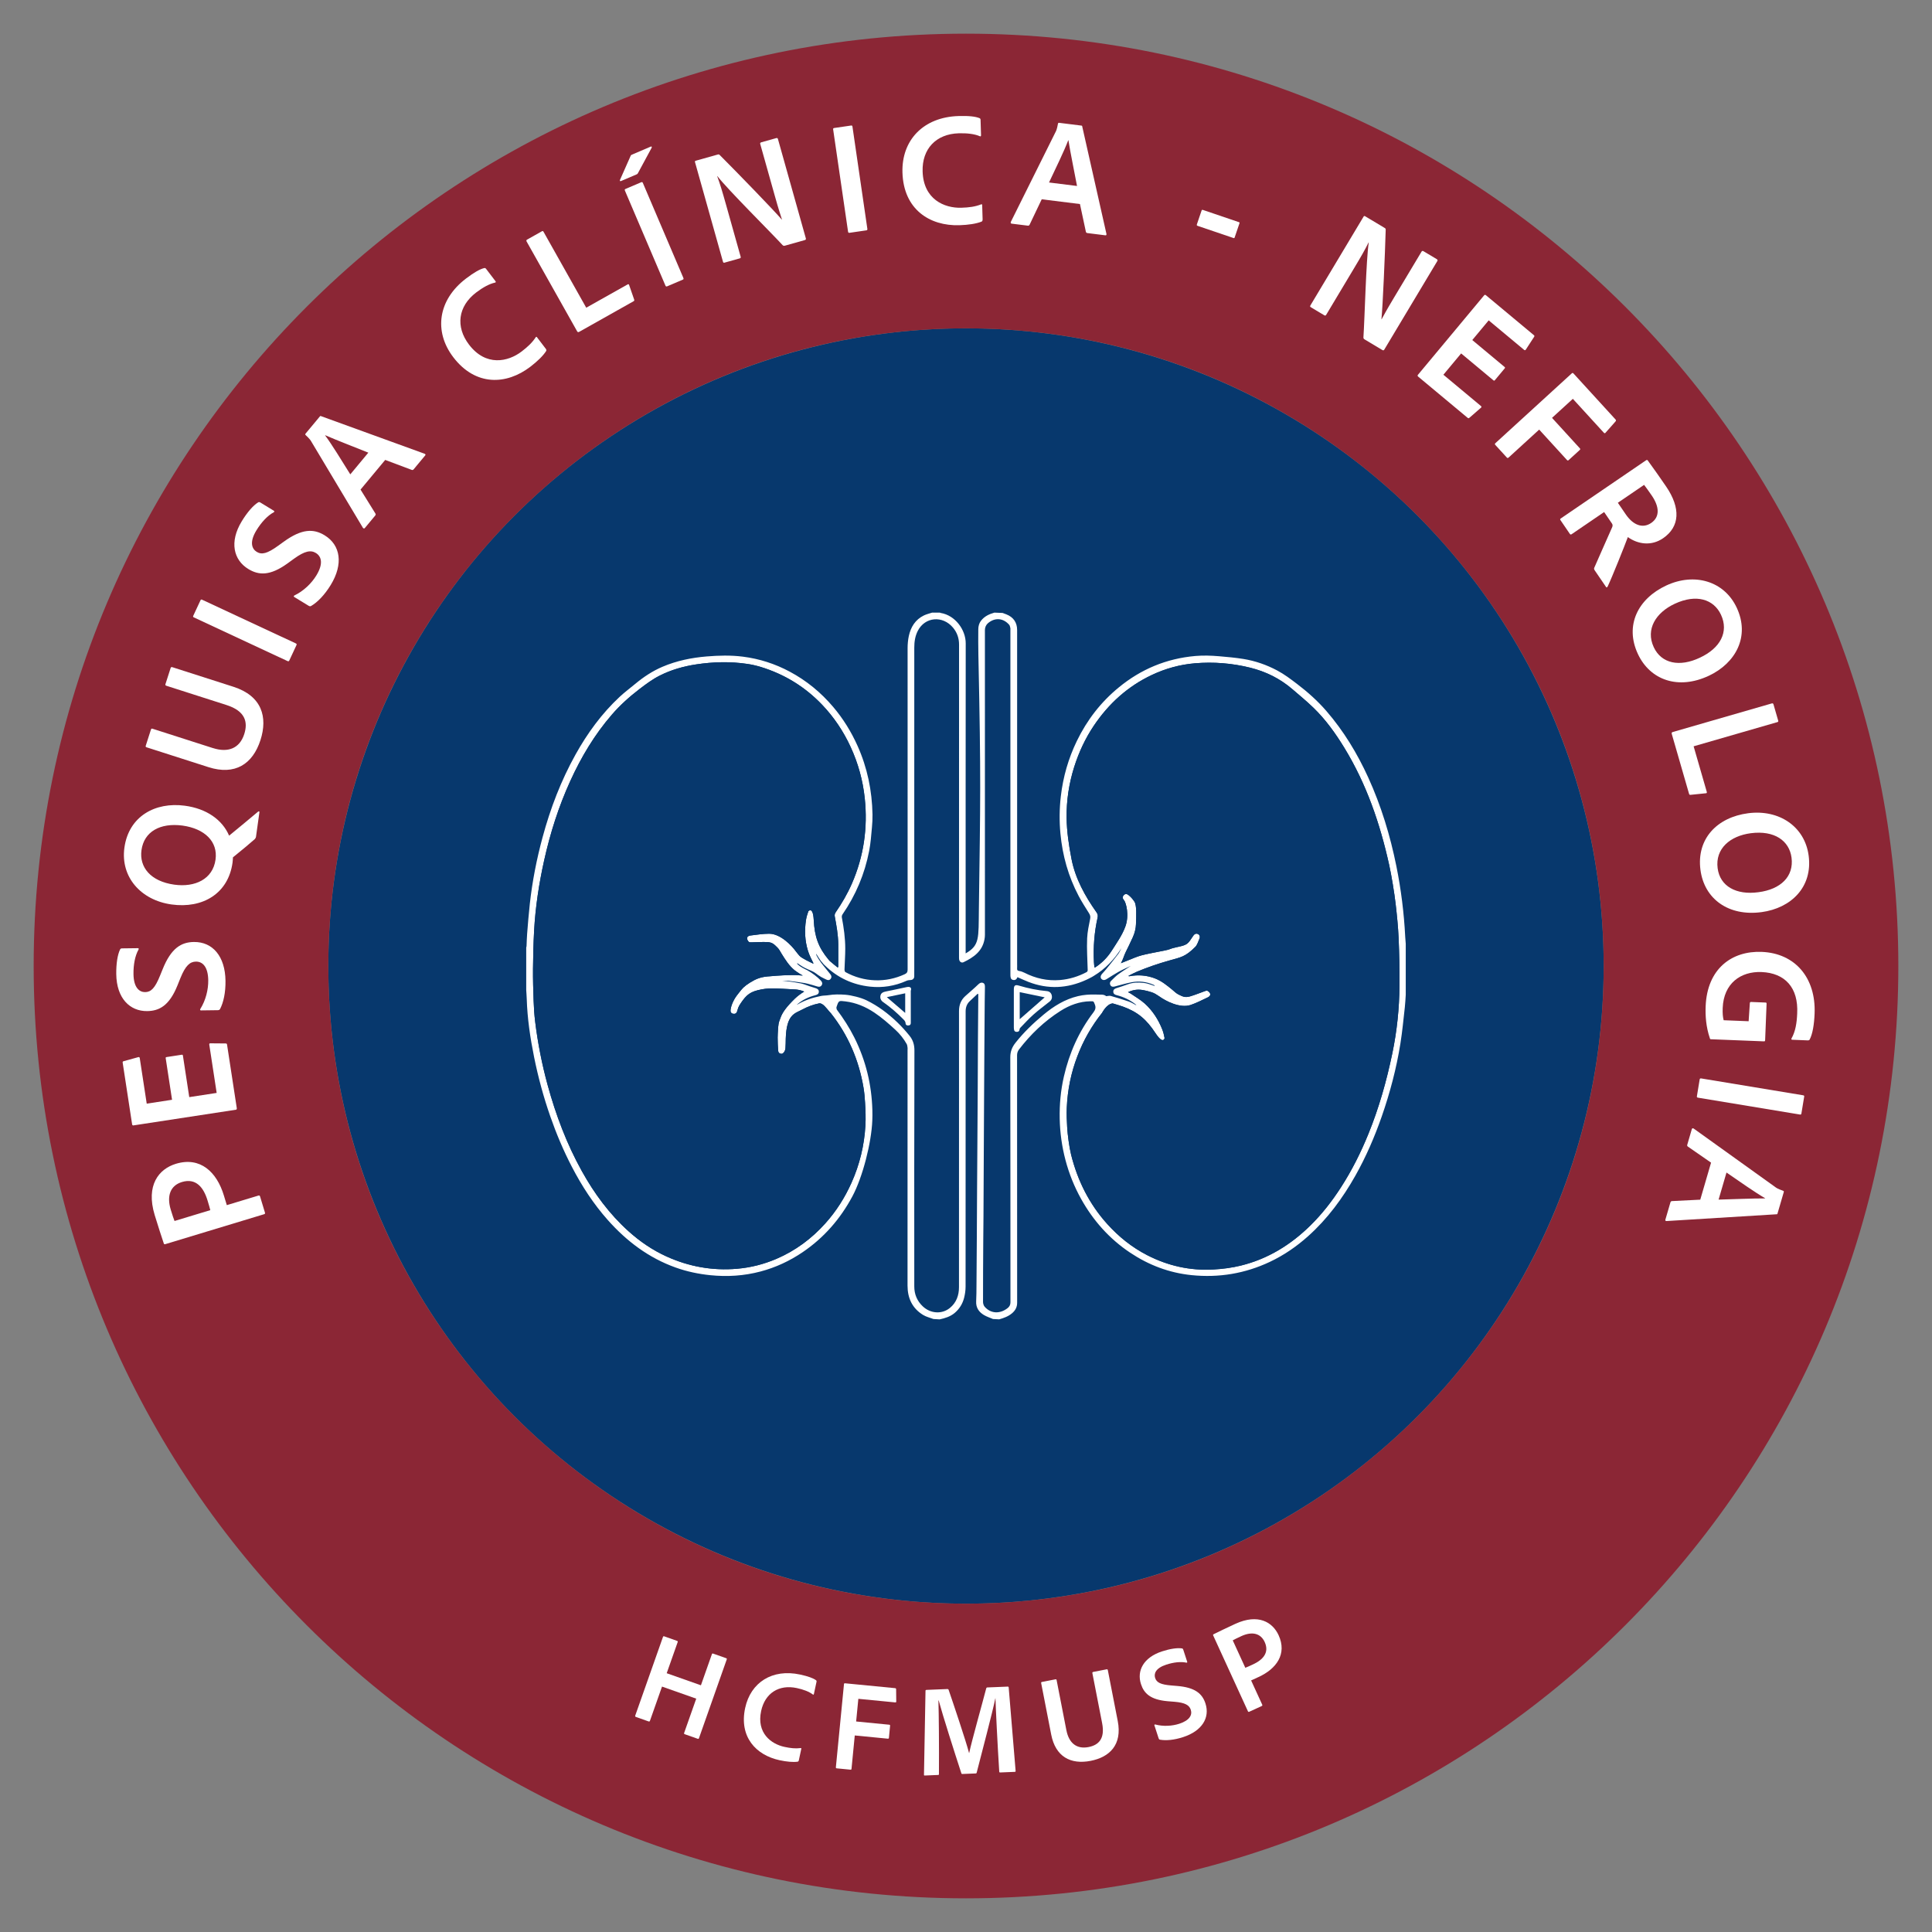 <?xml version="1.0" encoding="UTF-8"?>
<svg xmlns="http://www.w3.org/2000/svg" id="Camada_2" viewBox="0 0 1080 1080">
  <rect x="0" y="0" width="1080" height="1080" fill="#808080" stroke="none"/>
  <defs>
    <style>.cls-1{fill:#8b2635;}.cls-1,.cls-2,.cls-3{stroke-width:0px;}.cls-2{fill:#fff;}.cls-3{fill:#07386d;}</style>
  </defs>
  <circle class="cls-3" cx="540" cy="540" r="356.47"></circle>
  <path class="cls-1" d="m540,18.82C252.16,18.82,18.82,252.16,18.82,540s233.34,521.18,521.18,521.18,521.18-233.34,521.18-521.18S827.84,18.82,540,18.82Zm0,877.65c-196.87,0-356.47-159.6-356.47-356.47s159.6-356.47,356.47-356.47,356.47,159.6,356.47,356.47-159.6,356.47-356.47,356.47Z"></path>
  <path class="cls-2" d="m92.43,695.49c-.43.13-.74.04-.87-.4-1.08-3.25-3.19-9.58-5.09-15.88-5.07-16.73,2.36-25.76,11.85-28.64,13.71-4.15,22.88,4.65,26.82,17.68.84,2.76,1.05,3.45,1.65,5.43l17.68-5.35c.43-.13.74-.04.9.48l2.74,9.05c.13.43.04.74-.4.87l-55.29,16.75Zm25.13-19.01c-.36-1.49-.7-2.61-1.56-5.46-2.19-7.24-6.47-12.64-14.31-10.26-6.3,1.91-8.65,7.52-6.24,15.45.91,3.02,1.73,5.41,2.11,6.33l20.01-6.06Z"></path>
  <path class="cls-2" d="m126.09,583.31c.64,0,.75.16.84.69l5.43,35.45c.1.62-.14.84-.59.91l-57.1,8.74c-.44.07-.74-.07-.82-.6l-5.26-34.38c-.08-.53-.02-.73.5-.9l8.13-2.25c.43-.16.82-.03.9.5l3.9,25.48,14.16-2.17-3.54-23.16c-.07-.44,0-.64.53-.72l8.46-1.3c.45-.07.58.19.63.54l3.54,23.16,15.32-2.35-4.13-26.99c-.08-.53.16-.75.62-.73l8.49.07Z"></path>
  <path class="cls-2" d="m123.01,564.05c-.26.45-.62.64-1.34.65l-9.37.12c-.36,0-.55-.35-.37-.72,3.09-4.91,4.55-10.88,4.48-16.1-.1-7.39-3.02-10.51-6.9-10.45-3.33.04-5.83,2.24-8.62,9.12l-1.75,4.35c-4.54,11.15-10.09,14.1-16.85,14.19-9.64.13-17.13-7.08-17.3-20.68-.07-5.68.67-10.82,2.16-13.82.26-.45.53-.55,1.16-.56l8.74-.11c.36,0,.72.26.37.81-1.94,3.45-2.87,8.42-2.8,13.65.1,7.75,3.38,10.14,6.53,10.1,3.24-.04,5.47-2.14,8.35-9.3l1.4-3.44c4.71-11.78,10.35-15.19,17.47-15.28,10.54-.14,17.5,8.06,17.68,21.67.09,6.58-1.1,12.09-3.04,15.81Z"></path>
  <path class="cls-2" d="m143.1,467.77c-.09.63-.52,1.11-.73,1.35-2.59,2.28-7.03,6.03-12.15,10.14-.05.99-.1,1.99-.23,2.97-2.41,17.32-16.7,25.79-34.11,23.37-17.14-2.39-28.62-15.36-26.33-31.79,2.44-17.5,17.22-25.63,33.75-23.41,12.24,1.62,21.01,7.93,24.78,16.74,4.42-3.66,12.33-10.11,16.26-13.48.31-.23.74-.08.69.28l-1.93,13.84Zm-22.62,12.77c1.41-10.09-6.05-17.31-18.46-19.04-12.51-1.65-21.49,3.37-22.93,13.73-1.33,9.55,5.12,17.46,18.33,19.3,11.52,1.6,21.53-3,23.06-13.98Z"></path>
  <path class="cls-2" d="m119.08,418.19c8.15,2.61,14.82.4,17.46-7.84,2.17-6.78.53-12.89-9.94-16.24l-33.56-10.75c-.51-.17-.72-.42-.55-.93l2.89-9.01c.17-.51.48-.6.91-.47l34.16,10.95c16.05,5.14,19.24,17.05,15.17,29.75-4.35,13.56-14.33,19.92-29.09,15.19l-34.5-11.06c-.52-.17-.74-.33-.55-.93l2.89-9.01c.17-.52.39-.63.91-.47l33.81,10.84Z"></path>
  <path class="cls-2" d="m165.29,359.63c.57.27.66.51.43,1l-4,8.58c-.23.49-.55.54-1.04.31l-52.28-24.37c-.57-.27-.54-.55-.35-.96l4-8.58c.23-.49.47-.58.96-.35l52.28,24.37Z"></path>
  <path class="cls-2" d="m173.92,338.75c-.47.24-.87.21-1.48-.17l-8-4.88c-.31-.19-.27-.59.07-.8,5.23-2.51,9.63-6.79,12.35-11.25,3.85-6.31,3.03-10.5-.28-12.52-2.85-1.74-6.13-1.2-12.16,3.14l-3.79,2.75c-9.77,7.02-16.04,6.58-21.82,3.06-8.23-5.02-10.74-15.1-3.65-26.72,2.96-4.85,6.32-8.81,9.18-10.55.47-.24.74-.18,1.28.15l7.46,4.55c.31.19.47.61-.11.88-3.48,1.89-6.9,5.61-9.63,10.07-4.04,6.62-2.53,10.38.16,12.03,2.77,1.69,5.77,1.09,12.02-3.44l3.01-2.17c10.26-7.47,16.84-7.36,22.92-3.65,9,5.49,10.53,16.14,3.44,27.75-3.43,5.62-7.37,9.65-10.98,11.77Z"></path>
  <path class="cls-2" d="m201.54,273.67l8.27,13.32c.3.48.27.81-.08,1.22l-5.76,6.93c-.35.42-.67.38-1.1-.09l-28.74-48.04c-.46-.85-.98-1.64-3.22-3.74-.28-.23-.37-.54-.14-.82l8.01-9.63c.29-.35.41-.36.82-.14l57.8,20.98c.47.28.62.52.28.93l-6.45,7.76c-.29.35-.6.44-.99.35l-14.91-5.6-13.77,16.56Zm4.37-20.63c-5.78-2.35-18.12-7.1-24.13-9.75l-.06.07c3.72,4.97,9.52,14.48,14.1,21.81l10.08-12.13Z"></path>
  <path class="cls-2" d="m305.08,194.94c.33.43.46.9.21,1.31-1.71,2.66-4.89,5.77-8.91,8.83-13.26,10.11-30.54,10.93-43-5.41-10.98-14.41-8.55-32.02,7.08-43.93,4.66-3.55,7.85-5.31,10.25-5.89.4-.08.7.03,1.03.46l5.19,6.81c.44.57.15.79-.25.87-3.11.67-6.79,2.69-10.52,5.53-10.1,7.7-11.64,19.07-3.99,29.11,9.45,12.4,21.85,9.63,29.38,3.89,3.51-2.68,5.94-4.99,7.89-7.94.18-.36.45-.45.77-.02l4.86,6.38Z"></path>
  <path class="cls-2" d="m323.81,185.47c-.63.35-.92.21-1.23-.34l-28.19-50.11c-.22-.39-.24-.8.23-1.06l8.41-4.73c.31-.18.6-.03.78.29l23.9,42.49,23.09-12.99c.47-.27.76-.12.86.24l2.82,8.13c.23.59.04.8-.35,1.03l-30.32,17.06Z"></path>
  <path class="cls-2" d="m352.51,87.16c.19-.47.44-.58.85-.76l10.44-4.46c.41-.18.64.12.53.56l-7.5,13.88c-.24.59-.5.9-.91,1.08l-8.79,3.75c-.41.18-.72-.08-.61-.52l5.99-13.53Zm29.47,68.16c.25.58.15.82-.34,1.03l-8.7,3.71c-.5.21-.77.03-.98-.46l-22.63-53.05c-.25-.58-.03-.77.38-.95l8.7-3.71c.5-.21.73-.12.95.38l22.63,53.05Z"></path>
  <path class="cls-2" d="m405.13,146.8c-.52.15-.81.13-1-.56l-15.62-55.62c-.12-.43,0-.66.44-.78l12.23-3.44c.69-.19.83-.05,1.21.31,9.64,9.65,29.79,30.39,34.65,36.04l.09-.02c-.77-2.41-1.75-5.22-4.04-13.38l-8.12-28.89c-.12-.43.07-.77.59-.91l8.33-2.34c.61-.17.85.04,1,.56l15.57,55.44c.17.61-.04.85-.65,1.02l-11.02,3.1c-.61.17-.92.07-1.3-.29-7-7.58-30.75-31.15-36.5-38.61l-.09.02c1.59,4.33,2.75,8.12,4.97,16.02l8.14,28.98c.15.52.05.83-.47.98l-8.42,2.36Z"></path>
  <path class="cls-2" d="m484.85,127.86c.09.62-.06.83-.6.91l-9.36,1.37c-.53.08-.75-.16-.83-.7l-8.32-57.07c-.09-.62.16-.75.61-.82l9.36-1.37c.54-.08.74.07.82.61l8.32,57.07Z"></path>
  <path class="cls-2" d="m549.27,122.71c.02.54-.15,1-.6,1.19-2.94,1.17-7.34,1.84-12.38,2-16.66.5-31.19-8.89-31.81-29.43-.55-18.11,11.69-31.01,31.33-31.6,5.86-.18,9.48.26,11.76,1.18.37.17.55.43.57.97l.26,8.56c.02.72-.34.73-.7.56-2.92-1.26-7.09-1.77-11.77-1.63-12.7.38-20.56,8.74-20.18,21.35.47,15.59,12.16,20.55,21.62,20.27,4.41-.13,7.74-.59,11.03-1.87.35-.19.63-.11.65.43l.24,8.02Z"></path>
  <path class="cls-2" d="m582.33,111.4l-6.75,14.15c-.25.51-.54.66-1.07.59l-8.94-1.11c-.54-.07-.68-.36-.52-.97l24.94-50.12c.47-.85.85-1.71,1.41-4.73.04-.36.26-.6.61-.56l12.43,1.55c.45.06.52.16.56.61l13.52,59.99c.02.55-.1.8-.64.74l-10.02-1.25c-.45-.06-.69-.27-.83-.65l-3.33-15.58-21.38-2.66Zm19.73-7.45c-1.14-6.14-3.8-19.09-4.81-25.57h-.09c-2.18,5.8-7.05,15.82-10.75,23.63l15.65,1.95Z"></path>
  <path class="cls-2" d="m669.46,126.24c-.43-.15-.54-.37-.4-.8l2.64-7.77c.12-.34.35-.45.77-.31l20.05,6.81c.34.12.51.17.34.69l-2.67,7.85c-.14.43-.34.45-.6.37l-20.14-6.84Z"></path>
  <path class="cls-2" d="m732.84,171.78c-.46-.28-.65-.49-.28-1.11l29.68-49.57c.23-.39.48-.45.87-.22l10.9,6.53c.62.37.6.57.6,1.1-.39,13.63-1.62,42.52-2.38,49.94l.08.05c1.22-2.21,2.59-4.86,6.94-12.12l15.42-25.75c.23-.39.6-.48,1.07-.2l7.42,4.44c.54.32.56.65.28,1.11l-29.59,49.41c-.32.54-.65.56-1.19.23l-9.82-5.88c-.54-.32-.68-.62-.68-1.14.7-10.3,1.51-43.75,2.98-53.05l-.08-.05c-2.05,4.13-4.01,7.58-8.23,14.61l-15.46,25.83c-.28.46-.57.6-1.04.33l-7.5-4.49Z"></path>
  <path class="cls-2" d="m821.46,233.49c-.47.43-.67.38-1.09.04l-27.56-22.96c-.48-.4-.45-.73-.16-1.07l36.97-44.38c.29-.35.6-.44,1.02-.09l26.73,22.26c.41.35.5.53.22,1l-4.6,7.07c-.22.4-.59.57-1,.22l-19.8-16.5-9.17,11.01,18,15c.35.29.43.47.08.89l-5.48,6.58c-.29.35-.55.24-.83.01l-18-15-9.92,11.91,20.98,17.48c.41.35.38.67.02.96l-6.4,5.57Z"></path>
  <path class="cls-2" d="m843.31,255.77c-.4.36-.65.35-1.02-.05l-6.45-7.05c-.3-.33-.22-.65.11-.95l42.71-39.03c.33-.3.59-.29.95.11l23.47,25.68c.37.4.35.65.02,1.09l-5.58,6.32c-.34.43-.65.35-1.02-.05l-17.27-18.89-11.64,10.64,15.5,16.97c.3.33.42.59.02.96l-6.25,5.71c-.33.3-.65.23-.95-.11l-15.5-16.97-17.1,15.63Z"></path>
  <path class="cls-2" d="m872.33,290.8c-.3-.45-.26-.7.19-1l47.57-32.45c.37-.25.72-.38,1.03.06,4.16,5.78,6.37,8.86,10.28,14.59,8.12,11.91,7.76,22.41-1.77,28.91-6.48,4.42-13.94,3.4-19.66-.67-1.75,4.79-8.98,22.82-11.23,27.51-.29.53-.62.86-.92.41l-6.35-9.31c-.41-.6-.41-.92-.34-1.3,1.88-4.44,6.88-15.49,9.86-22.33.54-1.13.65-1.76.1-2.58l-4.37-6.4-18.17,12.39c-.45.3-.75.18-1-.19l-5.23-7.67Zm36.48-3.28c4.11,6.03,9.43,8.08,14.2,4.83,4.91-3.35,4.68-8.97.36-15.3-1.73-2.53-3.42-4.86-4.31-6l-14.67,10,4.42,6.48Z"></path>
  <path class="cls-2" d="m955.25,377.75c-16.87,7.95-32.77,2.63-39.69-12.24-7.38-15.85-.02-30.8,15.91-38.22,15.69-7.3,32.41-2.56,39.4,12.48,7.45,16.01-.54,30.87-15.62,37.99Zm-30.8-15.98c4.3,9.23,14.48,11.25,25.8,5.88,11.44-5.32,16.25-14.42,11.8-23.98-4.03-8.66-13.74-11.8-25.83-6.17-10.54,4.91-16.45,14.21-11.77,24.26Z"></path>
  <path class="cls-2" d="m934.54,410.3c-.2-.69.01-.94.62-1.12l55.24-15.95c.43-.13.83-.05.98.47l2.68,9.27c.1.35-.11.59-.46.69l-46.85,13.53,7.35,25.46c.15.52-.06.77-.43.78l-8.56.88c-.63.09-.79-.15-.92-.58l-9.65-33.42Z"></path>
  <path class="cls-2" d="m984.71,509.88c-18.49,2.49-32.04-7.39-34.15-23.65-2.25-17.34,9.28-29.37,26.7-31.63,17.16-2.23,31.67,7.34,33.8,23.79,2.27,17.52-9.83,29.27-26.36,31.5Zm-24.54-24.53c1.31,10.1,10.41,15.1,22.82,13.4,12.51-1.62,19.85-8.84,18.49-19.3-1.23-9.47-9.54-15.39-22.77-13.68-11.53,1.5-19.97,8.59-18.54,19.58Z"></path>
  <path class="cls-2" d="m978.15,560.8c.11-.63.3-.71.84-.69l8.02.32c.45.02.53.29.52.65l-.81,20.35c-.03.63-.21.71-.75.69l-29.36-1.17c-.45.07-.72-.12-.79-.57-2.18-6.4-2.56-12.64-2.35-17.86.84-21.07,14.68-31.08,31.34-30.41,18.73.75,30.36,14.56,29.56,34.47-.24,6.03-1.08,11.32-2.74,14.5-.19.35-.56.52-1.1.5l-8.64-.35c-.54-.02-.62-.39-.42-.74,2.23-3.97,2.96-8.63,3.17-13.94.76-14.49-6.85-22.64-19.91-23.17-11.71-.47-21.18,6.37-21.73,20.06-.12,3.06.07,5.05.54,6.88l13.96.56.67-10.08Z"></path>
  <path class="cls-2" d="m949.26,613.62c-.62-.1-.77-.31-.68-.84l1.54-9.34c.09-.53.38-.67.92-.58l56.91,9.41c.62.1.67.38.59.83l-1.54,9.34c-.09.53-.3.68-.83.59l-56.91-9.41Z"></path>
  <path class="cls-2" d="m956.5,649.93l-12.88-8.92c-.47-.32-.57-.64-.41-1.15l2.52-8.65c.15-.52.46-.62,1.04-.35l45.49,32.62c.76.6,1.55,1.11,4.44,2.14.35.1.56.35.46.7l-3.51,12.02c-.13.43-.24.49-.7.45l-61.37,3.78c-.55-.07-.78-.23-.63-.75l2.83-9.69c.13-.43.37-.64.77-.71l15.91-.8,6.03-20.68Zm4.2,20.66c6.24-.15,19.45-.71,26.01-.67l.03-.09c-5.39-3.08-14.51-9.49-21.62-14.38l-4.42,15.14Z"></path>
  <path class="cls-3" d="m785.52,523.58c-.67-13.22-2.31-26.32-4.92-39.3-3.45-17.14-8.51-33.77-15.77-49.71-6.13-13.43-13.73-25.99-23.51-37.27-4.84-5.57-10.37-10.49-16.24-14.96-3.59-2.73-7.16-5.45-11.17-7.57-5.93-3.14-12.2-5.33-18.79-6.4-4.52-.73-9.1-1.14-13.68-1.53-4.39-.37-8.8-.52-13.19-.14-16.27,1.42-30.46,7.42-42.76,17.5-10.08,8.24-17.85,18.31-23.53,30.03-4.73,9.76-7.67,20.01-8.93,30.76-.83,7-.9,14.04-.24,21.04,1.16,12.24,4.42,23.92,10.19,34.83,1.75,3.3,3.78,6.46,5.78,9.63.63.99.9,1.85.66,3.03-.72,3.64-1.53,7.28-1.7,10.98-.27,5.95.17,11.9.31,17.85.01.4-.27.89-.62,1.07-4.68,2.47-9.62,3.99-14.93,4.43-7.03.57-13.6-.92-19.85-4.1-.9-.46-1.9-.81-2.89-.96-1.02-.15-1.26-.6-1.17-1.52.06-.72.01-1.45.01-2.18v-186.92c0-4.17-2.06-7.18-6-8.73-.7-.28-1.42-.54-2.13-.8-1.33-.05-3.25-.13-4.58-.18-2.89.84-5.59,2.02-7.57,4.65-.98,1.31-1.41,2.97-1.43,4.61-.05,3.98-.04,9.93.05,14.38,1.51,70.93,1.11,79.83.28,142.2-.22,16.23.5,20.13-7.4,24.66v-1.65c0-57.22-.03-114.44.04-171.66.01-7.62-5.89-15.69-14-17.01-.15-.02-.29-.12-.44-.18h-4.36c-1.52.51-3.11.87-4.55,1.56-4.82,2.33-7.36,6.47-8.46,11.52-.47,2.18-.67,4.47-.68,6.71-.03,59.91-.03,119.83.01,179.74,0,1.4-.4,2.05-1.71,2.65-5.25,2.4-10.75,3.55-16.49,3.35-5.87-.21-11.42-1.76-16.58-4.59-.34-.19-.51-.98-.5-1.48.11-3.87.42-7.74.42-11.61,0-5.88-.82-11.69-1.91-17.47-.1-.49.06-1.23.35-1.65,7.44-10.8,12.44-22.66,14.92-35.51.84-4.33,1.16-8.77,1.56-13.18.22-2.39.36-4.81.31-7.21-.25-13.32-2.89-26.12-8.33-38.29-3.53-7.9-8.03-15.2-13.64-21.81-6.88-8.11-14.95-14.75-24.35-19.76-8.21-4.38-16.91-7.18-26.14-8.35-6.74-.86-13.48-.68-20.25-.12-8.49.71-16.76,2.39-24.71,5.78-5.5,2.34-10.53,5.66-15.12,9.48-2.95,2.45-6.04,4.74-8.83,7.34-9.99,9.33-17.94,20.23-24.58,32.13-8.17,14.64-14.1,30.16-18.47,46.31-3.32,12.26-5.76,24.69-7.15,37.31-.62,5.57-1.05,11.16-1.5,16.74-.19,2.29-.21,4.59-.32,6.88-.02.25-.12.49-.18.73v23.81c.1,1.64.24,3.29.29,4.93.34,10.95,1.94,21.74,4.1,32.46,2.27,11.24,5.26,22.3,9.04,33.14,3.38,9.71,7.36,19.17,12.11,28.3,5.54,10.66,12.05,20.69,20.05,29.69,10.52,11.84,22.85,21.17,37.89,26.55,6.27,2.25,12.75,3.62,19.4,4.3,9.5.97,18.85.38,28.08-2.06,8.49-2.25,16.34-5.9,23.59-10.82,11.88-8.06,21.02-18.57,27.77-31.17,5.81-10.85,10.64-30.02,11.14-42.32.08-1.96.1-3.93.04-5.89-.39-14.22-3.66-27.78-10.05-40.54-2.76-5.51-6.07-10.66-9.76-15.58-.25-.33-.22-.87-.29-1.33,0-.11.08-.23.12-.36,1.18-3.49,1.17-3.44,4.92-2.98,5.92.73,11.24,2.97,16.17,6.26,4.23,2.82,8.01,6.17,11.75,9.6,2.55,2.34,4.64,4.99,6.33,7.97.35.6.37,1.41.49,2.13.06.37-.01.76-.01,1.15,0,43.91,0,87.82-.01,131.74,0,7.02,2.63,12.72,8.73,16.44,1.73,1.06,3.83,1.52,5.76,2.26,1.18.07,2.28.13,3.46.2,3.03-.66,5.95-1.54,8.38-3.57,2.67-2.25,4.42-5.09,5.28-8.41.52-2.04.84-4.2.84-6.3.04-51.29.03-102.59.03-153.89,0-2.27.7-4.25,2.42-5.82,1.44-1.31,2.85-2.67,4.27-4,.13.04.26.09.38.13,0,.52,0,1.03,0,1.54-.06,7.72-.14,15.44-.18,23.16-.06,10.15-.09,20.3-.14,30.46-.05,8.87-.12,17.74-.17,26.61-.06,9.04-.13,18.08-.18,27.12-.05,8.84-.09,17.67-.14,26.5-.05,9.12-.11,18.25-.19,27.38-.02,3.02-.03,6.05-.18,9.07-.17,3.47,1.52,5.89,4.31,7.57,1.58.95,3.4,1.51,5.1,2.25,1.19.06,2.28.12,3.46.18,2.57-.73,5.06-1.61,7.13-3.35,1.86-1.56,2.92-3.42,2.91-5.95-.03-46.13-.01-92.27-.04-138.4,0-1.11.36-2.21,1.03-3.09,6.53-8.53,14.18-15.86,23.25-21.63,5.07-3.21,10.58-5.28,16.7-5.38,1.87-.03,1.75-.06,2.47,1.71.7,1.73.38,2.98-.75,4.47-8.17,10.74-13.53,22.78-16.54,35.93-1.78,7.78-2.49,15.64-2.33,23.55.32,15.64,4.32,31.1,11.93,44.76,6.8,12.23,15.88,22.39,27.44,30.11,10.42,6.95,21.82,11.29,34.33,12.56,15.26,1.55,29.84-.86,43.73-7.4,7.88-3.71,14.97-8.59,21.45-14.39,10.81-9.68,19.28-21.19,26.38-33.77,5.96-10.57,10.75-21.66,14.75-33.11,4.63-13.31,8.22-26.88,10.44-40.79,1.08-6.74,1.71-13.56,2.48-20.35.26-2.31.35-4.64.51-6.97v-28.42c-.1-1.35-.24-2.69-.31-4.03Zm-302.81,84.45c.46,2.74.7,5.53.86,8.3.26,4.29.44,8.59.2,12.86-.63,11.09-3.21,21.77-7.76,31.94-3.71,8.31-8.53,15.92-14.6,22.69-7.66,8.56-16.7,15.28-27.28,19.84-7.06,3.04-14.4,4.92-22.07,5.58-13.79,1.19-26.97-1.19-39.54-6.9-7.8-3.55-14.83-8.36-21.2-14.1-10.69-9.62-19.09-21.03-26.05-33.56-8.46-15.21-14.54-31.36-19.13-48.11-3.18-11.63-5.5-23.42-6.97-35.38-.49-3.92-.74-7.87-.88-11.82-.22-5.96-.39-11.93-.34-17.89.07-7.06.24-14.12.62-21.16.72-13.27,2.73-26.38,5.61-39.34,3.39-15.3,8.12-30.17,14.64-44.46,6.09-13.35,13.55-25.87,23.23-37.04,4.6-5.32,9.86-10.04,15.45-14.31,3.62-2.76,7.24-5.47,11.31-7.52,6.42-3.24,13.24-5.17,20.31-6.24,9.48-1.44,19.07-1.71,28.67-.27,2.63.39,5.23.99,7.77,1.78,13.35,4.15,24.6,11.22,33.89,20.92,6.72,7.01,12.05,14.99,16.1,23.81,4.18,9.09,6.79,18.62,7.85,28.57,1.74,16.55-.54,32.5-7.22,47.79-2.48,5.67-5.58,10.97-9.08,16.06-.44.63-.61,1.41-.47,2.17.95,5.14,1.91,10.28,1.96,15.54.03,4.27,0,8.55,0,12.82-.13.06-.26.12-.4.17-1.26-1.03-2.57-2.02-3.78-3.11-.13-.12-.45-.36-.47-.36-.25-.28-.52-.56-.76-.85-5.79-6.91-7.82-13.03-8.29-22.1-.41-7.94-3-4.97-3-4.97-.59,1.61-1.08,3.26-1.34,4.95-.87,5.8-.64,11.63,1.15,17.31.75,2.37,1.91,4.61,3.03,6.86-.13.06-.21.11-.21.14-1.41-.71-6.36-2.9-7.7-4.45-.81-.99-1.41-1.66-1.93-2.38-2.23-3.1-8.51-9.86-14.94-9.85-3.51,0-7.02.59-10.53,1-.91.1-1.83.62-1.78,1.68.04.66.49,1.43.99,1.88.36.32,1.12.23,1.7.23,2.81-.04,5.63-.25,8.43-.14,3.06.12,4.01,1.33,5.74,2.99,1.05,1,1.72,2.41,2.5,3.67,2.05,3.29,4.1,6.56,7.15,9.08.43.35.89.63,1.33.95,1.05.76,2.15,1.44,3.28,2.02-.21-.01-.46-.02-.68-.03-1.17-.11-2.3-.15-3.3-.23-2.45-.01-4.65.02-7.09.16-2.46.14-5.08.29-7.54.54-.54.05-4.73.11-8.59,2.19-3.66,1.97-5.89,3.72-7.2,5.39-2.54,3.21-3.35,4.1-4.47,6.44-.78,1.64-1.2,2.83-1.49,4.64-.17,1.11.21,2,1.36,2.26,1.09.25,1.93-.2,2.29-1.32.58-1.83.55-2.37,2.03-4.55,3.28-4.8,5.26-6.58,11.86-7.79,5.09-.94,10.42-.31,15.58-.09,1.2.05,2.36.11,3.5.2,1.55.17,3.06.51,4.52,1.17-1.87,1.14-3.74,2.49-5.28,4-4.73,4.62-6.83,7.65-7.85,10.39-1.2,3.24-1.36,3.27-1.63,9.13,0,.15-.08,2.04-.07,2.19.14,4.08-.01,3.59.27,7.26.08,1.07.72,1.75,1.8,1.81,1.1.06,2.15-1.52,2.29-3.12.16-1.79.11-3.59.17-5.38.44-13.65,4.99-13.98,9.38-16.32,2.9-1.55,5.95-2.73,9.34-3.39,1.93-.22,3.9,2.53,5.63,4.58.32.34.61.62.87.94,9.5,12.01,15.61,25.91,18.25,41.64Zm299.61-56.94c-.1,12.64-1.42,25.25-3.98,37.63-3.21,15.46-7.47,30.58-13.41,45.17-4.21,10.36-9.2,20.33-15.27,29.75-4.98,7.73-10.58,14.96-17.13,21.4-10.96,10.77-23.64,18.64-38.69,22.38-5.13,1.28-10.35,1.96-15.64,2.24-13.03.71-25.29-2.05-36.86-7.98-8.58-4.4-15.99-10.35-22.43-17.51-9.94-11.05-16.5-24.07-20.16-38.71-1.03-4.14-1.94-11.03-2.19-15.28-.21-3.65-.38-7.31-.22-10.95.42-9.93,2.39-19.58,5.95-28.88,3.34-8.74,7.89-16.79,13.74-24.1.15-.2,2.6-5.1,6-5.33,2.03.63,3.82,1.1,5.56,1.73,8.49,3.04,13.34,7.29,18.33,14.88,4.37,6.64,5.1,2.77,5.1,2.77-.31-1.68-.72-3.35-1.35-4.94-2.18-5.45-5.32-10.36-9.73-14.36-2.38-2.14-5.24-3.75-7.89-5.58-.41-.29-.89-.48-1.48-.79,2.65-1.27,5.28-1.67,8.01-1.23.34.05,5.04.88,7.16,2.14,1.08.68,1.86,1.12,2.58,1.64,3.1,2.23,11.2,6.65,17.29,4.59,3.33-1.12,6.47-2.79,9.67-4.29.83-.39,1.54-1.18,1.15-2.16-.25-.62-.91-1.21-1.53-1.48-.44-.18-1.14.14-1.69.33-2.65.93-5.25,2.03-7.94,2.81-2.94.86-4.23.01-6.4-1.01-1.31-.62-2.39-1.74-3.54-2.68-2.99-2.47-5.97-4.91-9.67-6.34-4.61-1.77-9.31-2.14-14.15-1.26-.16.02-.32.04-.48.06-.05-.1-.09-.2-.14-.3,1.57-.76,3.11-1.61,4.71-2.28,5.85-2.44,11.75-4.46,17.84-6.18,6.84-1.93,9.11-2.08,14.7-7.64,1.18-1.16,1.57-2.92,2.28-4.42.55-1.14.27-2.22-.59-2.7-1.03-.58-2.03-.27-2.81.91-3.18,4.78-3.11,5.07-9.68,6.44-3.24.67-3.18,1.2-6.45,1.8-4.49.89-10.39,1.99-12.84,2.69-1.23.36-2.47.74-3.67,1.24-2.59,1.06-5.19,2.09-7.78,3.13,1.25-2.12,1.69-4.27,2.79-6.44,1.12-2.2,2.24-4.56,3.26-6.8.23-.5,2.22-4.11,2.36-8.49.14-4.16.56-10.6-.9-12.74-1.03-1.5-1.85-2.46-3.27-3.62-.87-.71-1.83-.82-2.64.04-.76.81-.79,1.77,0,2.64,1.29,1.42,3.18,8.52.91,14.83-1.75,4.88-4.93,9.33-7.71,13.68-2.36,3.69-5.46,6.84-9.14,9.2h-.03c-.07.06-.16.05-.42.11-.1-1.01-.24-2-.29-2.99-.43-8.4.2-16.73,2.05-24.95.25-1.12.04-2-.65-2.96-6.41-9.06-11.8-18.82-13.93-29.71-1.47-7.53-2.65-15.36-2.75-23.13-.12-9.65,1.33-19.15,4.25-28.4,2.59-8.18,6.17-15.89,10.95-23.01,8.32-12.38,19.03-22.09,32.6-28.46,7.57-3.55,15.53-5.74,23.91-6.45,10.44-.88,20.75-.05,30.89,2.45,8.73,2.16,16.64,6.06,23.5,11.94,4,3.44,8.09,6.79,11.88,10.46,6.83,6.61,12.33,14.31,17.28,22.4,12.35,20.2,19.96,42.35,25.07,65.53,1.31,5.9,2.89,15.65,3.59,21.65.74,6.34,1.38,12.71,1.67,19.08.4,8.92.56,17.86.49,26.79Z"></path>
  <path class="cls-2" d="m587.94,556.4c-.34-1.44-1.38-2.25-2.77-2.37-5.29-.48-10.46-1.54-15.55-3.06-2.21-.67-2.88-.09-2.88,2.26v10.51c0,3.54,0,7.08,0,10.62,0,.43.06.86.13,1.28.15.93.77,1.21,1.64,1.18.88-.03,1.31-.45,1.42-1.31.03-.31.13-.67.33-.88,2.44-2.5,4.79-5.12,7.4-7.44,2.9-2.58,6.05-4.89,9.08-7.32,1.13-.9,1.53-2.07,1.19-3.47Zm-17.91,13.34v-15.13c4.74.98,9.45,1.96,13.96,2.9-4.59,4.03-9.3,8.15-13.96,12.23Z"></path>
  <path class="cls-2" d="m508.46,551.77c-.49-.15-1.09-.09-1.61.02-3.85.8-7.69,1.7-11.55,2.43-1.68.32-2.74.89-3.08,2.18-.39,1.49.12,2.85,1.48,3.79,4.02,2.79,7.7,5.99,11.14,9.47.68.68,1.34,1.31,1.39,2.41.04,1,.84,1.26,1.74,1.15.85-.09,1.17-.61,1.17-1.42-.01-5.99-.01-11.98-.01-17.96.33-.87.34-1.74-.67-2.07Zm-2.45,14.47c-3.42-2.94-6.82-5.87-10.27-8.83,3.38-.71,6.78-1.42,10.27-2.15v10.98Z"></path>
  <path class="cls-2" d="m785.52,523.58c-.67-13.22-2.31-26.32-4.92-39.3-3.45-17.14-8.51-33.77-15.77-49.71-6.13-13.43-13.73-25.99-23.51-37.27-4.84-5.57-10.37-10.49-16.24-14.96-3.59-2.73-7.16-5.45-11.17-7.57-5.93-3.14-12.2-5.33-18.79-6.4-4.52-.73-9.1-1.14-13.68-1.53-4.39-.37-8.8-.52-13.19-.14-16.27,1.42-30.46,7.42-42.76,17.5-10.08,8.24-17.85,18.31-23.53,30.03-4.73,9.76-7.67,20.01-8.93,30.76-.83,7-.9,14.04-.24,21.04,1.16,12.24,4.42,23.92,10.19,34.83,1.75,3.3,3.78,6.46,5.78,9.63.63.99.9,1.85.66,3.03-.72,3.64-1.53,7.28-1.7,10.98-.27,5.95.17,11.9.31,17.85.01.4-.27.89-.62,1.07-4.68,2.47-9.62,3.99-14.93,4.43-7.03.57-13.6-.92-19.85-4.1-.9-.46-1.9-.81-2.89-.96-1.02-.15-1.26-.6-1.17-1.52.06-.72.01-1.45.01-2.18v-186.92c0-4.17-2.06-7.18-6-8.73-.7-.28-1.42-.54-2.13-.8-1.33-.05-3.25-.13-4.58-.18-2.89.84-5.59,2.02-7.57,4.65-.98,1.31-1.41,2.97-1.43,4.61-.05,3.98-.04,9.93.05,14.38,1.51,70.93,1.11,79.83.28,142.2-.22,16.23.5,20.13-7.4,24.66v-1.65c0-57.22-.03-114.44.04-171.66.01-7.62-5.89-15.69-14-17.01-.15-.02-.29-.12-.44-.18h-4.36c-1.52.51-3.11.87-4.55,1.56-4.82,2.33-7.36,6.47-8.46,11.52-.47,2.18-.67,4.47-.68,6.71-.03,59.91-.03,119.83.01,179.74,0,1.4-.4,2.05-1.71,2.65-5.25,2.4-10.75,3.55-16.49,3.35-5.87-.21-11.42-1.76-16.58-4.59-.34-.19-.51-.98-.5-1.48.11-3.87.42-7.74.42-11.61,0-5.88-.82-11.69-1.91-17.47-.1-.49.06-1.23.35-1.65,7.44-10.8,12.44-22.66,14.92-35.51.84-4.33,1.16-8.77,1.56-13.18.22-2.39.36-4.81.31-7.21-.25-13.32-2.89-26.12-8.33-38.29-3.53-7.9-8.03-15.2-13.64-21.81-6.88-8.11-14.95-14.75-24.35-19.76-8.21-4.38-16.91-7.18-26.14-8.35-6.74-.86-13.48-.68-20.25-.12-8.49.71-16.76,2.39-24.71,5.78-5.5,2.34-10.53,5.66-15.12,9.48-2.95,2.45-6.04,4.74-8.83,7.34-9.99,9.33-17.94,20.23-24.58,32.13-8.17,14.64-14.1,30.16-18.47,46.31-3.32,12.26-5.76,24.69-7.15,37.31-.62,5.57-1.05,11.16-1.5,16.74-.19,2.29-.21,4.59-.32,6.88-.02.25-.12.49-.18.73v23.81c.1,1.64.24,3.29.29,4.93.34,10.95,1.94,21.74,4.1,32.46,2.27,11.24,5.26,22.3,9.04,33.14,3.38,9.71,7.36,19.17,12.11,28.3,5.54,10.66,12.05,20.69,20.05,29.69,10.52,11.84,22.85,21.17,37.89,26.55,6.27,2.25,12.75,3.62,19.4,4.3,9.5.97,18.85.38,28.08-2.06,8.49-2.25,16.34-5.9,23.59-10.82,11.88-8.06,21.02-18.57,27.77-31.17,5.81-10.85,10.64-30.02,11.14-42.32.08-1.96.1-3.93.04-5.89-.39-14.22-3.66-27.78-10.05-40.54-2.76-5.51-6.07-10.66-9.76-15.58-.25-.33-.22-.87-.29-1.33,0-.11.08-.23.12-.36,1.18-3.49,1.17-3.44,4.92-2.98,5.92.73,11.24,2.97,16.17,6.26,4.23,2.82,8.01,6.17,11.75,9.6,2.55,2.34,4.64,4.99,6.33,7.97.35.6.37,1.41.49,2.13.06.37-.01.76-.01,1.15,0,43.91,0,87.82-.01,131.74,0,7.02,2.63,12.72,8.73,16.44,1.73,1.06,3.83,1.52,5.76,2.26,1.18.07,2.28.13,3.46.2,3.03-.66,5.95-1.54,8.38-3.57,2.67-2.25,4.42-5.09,5.28-8.41.52-2.04.84-4.2.84-6.3.04-51.29.03-102.59.03-153.89,0-2.27.7-4.25,2.42-5.82,1.44-1.31,2.85-2.67,4.27-4,.13.04.26.09.38.13,0,.52,0,1.03,0,1.54-.06,7.72-.14,15.44-.18,23.16-.06,10.15-.09,20.3-.14,30.46-.05,8.87-.12,17.74-.17,26.61-.06,9.04-.13,18.08-.18,27.12-.05,8.84-.09,17.67-.14,26.5-.05,9.12-.11,18.25-.19,27.38-.02,3.02-.03,6.05-.18,9.07-.17,3.47,1.52,5.89,4.31,7.57,1.58.95,3.4,1.51,5.1,2.25,1.19.06,2.28.12,3.46.18,2.57-.73,5.06-1.61,7.13-3.35,1.86-1.56,2.92-3.42,2.91-5.95-.03-46.13-.01-92.27-.04-138.4,0-1.11.36-2.21,1.03-3.09,6.53-8.53,14.18-15.86,23.25-21.63,5.07-3.21,10.58-5.28,16.7-5.38,1.87-.03,1.75-.06,2.47,1.71.7,1.73.38,2.98-.75,4.47-8.17,10.74-13.53,22.78-16.54,35.93-1.78,7.78-2.49,15.64-2.33,23.55.32,15.64,4.32,31.1,11.93,44.76,6.8,12.23,15.88,22.39,27.44,30.11,10.42,6.95,21.82,11.29,34.33,12.56,15.26,1.55,29.84-.86,43.73-7.4,7.88-3.71,14.97-8.59,21.45-14.39,10.81-9.68,19.28-21.19,26.38-33.77,5.96-10.57,10.75-21.66,14.75-33.11,4.63-13.31,8.22-26.88,10.44-40.79,1.08-6.74,1.71-13.56,2.48-20.35.26-2.31.35-4.64.51-6.97v-28.42c-.1-1.35-.24-2.69-.31-4.03Zm-302.81,84.45c.46,2.74.7,5.53.86,8.3.26,4.29.44,8.59.2,12.86-.63,11.09-3.21,21.77-7.76,31.94-3.71,8.31-8.53,15.92-14.6,22.69-7.66,8.56-16.7,15.28-27.28,19.84-7.06,3.04-14.4,4.92-22.07,5.58-13.79,1.19-26.97-1.19-39.54-6.9-7.8-3.55-14.83-8.36-21.2-14.1-10.69-9.62-19.09-21.03-26.05-33.56-8.46-15.21-14.54-31.36-19.13-48.11-3.18-11.63-5.5-23.42-6.97-35.38-.49-3.92-.74-7.87-.88-11.82-.22-5.96-.39-11.93-.34-17.89.07-7.06.24-14.12.62-21.16.72-13.27,2.73-26.38,5.61-39.34,3.39-15.3,8.12-30.17,14.64-44.46,6.09-13.35,13.55-25.87,23.23-37.04,4.6-5.32,9.86-10.04,15.45-14.31,3.62-2.76,7.24-5.47,11.31-7.52,6.42-3.24,13.24-5.17,20.31-6.24,9.48-1.44,19.07-1.71,28.67-.27,2.63.39,5.23.99,7.77,1.78,13.35,4.15,24.6,11.22,33.89,20.92,6.72,7.01,12.05,14.99,16.1,23.81,4.18,9.09,6.79,18.62,7.85,28.57,1.74,16.55-.54,32.5-7.22,47.79-2.48,5.67-5.58,10.97-9.08,16.06-.44.63-.61,1.41-.47,2.17.95,5.14,1.91,10.28,1.96,15.54.03,4.27,0,8.55,0,12.82-.13.06-.26.12-.4.17-1.26-1.03-2.57-2.02-3.78-3.11-.13-.12-.45-.36-.47-.36-.25-.28-.52-.56-.76-.85-5.79-6.91-7.82-13.03-8.29-22.1-.41-7.94-3-4.97-3-4.97-.59,1.61-1.08,3.26-1.34,4.95-.87,5.8-.64,11.63,1.15,17.31.75,2.37,1.91,4.61,3.03,6.86-.13.06-.21.11-.21.14-1.41-.71-6.36-2.9-7.7-4.45-.81-.99-1.41-1.66-1.93-2.38-2.23-3.1-8.51-9.86-14.94-9.85-3.51,0-7.02.59-10.53,1-.91.1-1.83.62-1.78,1.68.04.66.49,1.43.99,1.88.36.32,1.12.23,1.7.23,2.81-.04,5.63-.25,8.43-.14,3.06.12,4.01,1.33,5.74,2.99,1.05,1,1.72,2.41,2.5,3.67,2.05,3.29,4.1,6.56,7.15,9.08.43.35.89.63,1.33.95,1.05.76,2.15,1.44,3.28,2.02-.21-.01-.46-.02-.68-.03-1.17-.11-2.3-.15-3.3-.23-2.45-.01-4.65.02-7.09.16-2.46.14-5.08.29-7.54.54-.54.05-4.73.11-8.59,2.19-3.66,1.97-5.89,3.72-7.2,5.39-2.54,3.21-3.35,4.1-4.47,6.44-.78,1.64-1.2,2.83-1.49,4.64-.17,1.11.21,2,1.36,2.26,1.09.25,1.93-.2,2.29-1.32.58-1.83.55-2.37,2.03-4.55,3.28-4.8,5.26-6.58,11.86-7.79,5.09-.94,10.42-.31,15.58-.09,1.2.05,2.36.11,3.5.2,1.55.17,3.06.51,4.52,1.17-1.87,1.14-3.74,2.49-5.28,4-4.73,4.62-6.83,7.65-7.85,10.39-1.2,3.24-1.36,3.27-1.63,9.13,0,.15-.08,2.04-.07,2.19.14,4.08-.01,3.59.27,7.26.08,1.07.72,1.75,1.8,1.81,1.1.06,2.15-1.52,2.29-3.12.16-1.79.11-3.59.17-5.38.44-13.65,4.99-13.98,9.38-16.32,2.9-1.55,5.95-2.73,9.34-3.39,1.93-.22,3.9,2.53,5.63,4.58.32.34.61.62.87.94,9.5,12.01,15.61,25.91,18.25,41.64Zm129.65-52.08c-3.36-.09-6.58.14-9.76.9-7.36,1.74-13.58,5.63-19.29,10.38-5.71,4.75-11.05,9.87-15.67,15.72-1.89,2.4-2.88,4.87-2.88,8.04.09,45.67.06,91.34.09,137,0,1.43-.55,2.44-1.62,3.28-4.3,3.36-9.45,3.1-12.85-.86-.51-.59-.86-1.77-.86-2.55-.02-11.41.06-22.82.13-34.24.02-4.47.1-8.95.12-13.43.07-13.43.13-26.87.2-40.31.04-8.87.09-17.74.14-26.62.05-9.04.1-18.08.16-27.13.06-8.74.12-17.48.19-26.22.02-2.73.08-5.46.12-8.19.01-.97-.11-1.97-1.19-2.31-1.01-.32-1.77.13-2.57.91-2.32,2.25-4.81,4.32-7.21,6.49-2.5,2.25-3.53,5.12-3.52,8.44.02,12.42.01,24.84.01,37.26,0,39.01.02,78.02-.02,117.03,0,4.57-1.46,8.69-5.13,11.65-4.47,3.6-10.79,3.13-15.08-.9-3.23-3.04-4.78-6.8-4.78-11.18-.02-43.96-.06-87.92.08-131.88.01-3.28-.84-5.91-2.76-8.27-2.11-2.6-4.36-5.11-6.77-7.43-5.11-4.93-10.77-9.2-17.27-12.36-3.08-1.5-8.46-2.86-11.88-3.11-3.1-.23-6.29-.26-9.32.25-1.4.24-2.8.15-4.17.43-4.63.91-9.07,2.33-13.15,4.75-.13.08-.3.12-.45.18,2.96-2.62,6.45-4.33,10.28-5.31,1.09-.28,2-.67,2.06-1.89.05-1.21-.72-1.76-1.84-2.1-2.2-.66-4.38-1.4-6.55-2.18-1.12-.4-2.25-.61-3.39-.75-2.81-.59-5.7-.95-8.66-1.05,1-.06,2.86-.19,3.92-.06,3.72.45,4.83.65,8.62,1.22.63.14,1.26.25,1.89.41,1.65.43,3.28.92,4.91,1.42,1.07.34,2.08.39,2.71-.68.58-.99.18-1.87-.57-2.65-1.91-1.98-4.6-4.04-7.39-5.62h.01c-1.81-.88-3.85-1.84-5.4-3.26-.21-.19-.37-.44-.42-.84,1.09.82,2,1.29,3.12,2.06.14.1.31.17.47.26,0,0-.01,0-.01,0,.14.08.28.15.42.22.19.1.35.19.54.28,1.27.63,2.52,1.14,3.35,1.49,2.57,1.1,2.87,1.94,5.56,3.5.96.56,1.95.95,2.78,1.39.86.46,1.76.54,2.45-.24.7-.8.65-1.75,0-2.57-1.39-1.76-2.82-3.5-4.24-5.25-.31-.39-.62-.78-.92-1.18-.07-.1-.14-.19-.21-.29-.91-1.23-1.76-2.52-2.44-3.91-.14-.29-.21-.61-.2-.97.85,1.35,1.69,2.72,2.6,4.01.19.27.45.49.66.75,0,.04.61.82.96,1.19.13.12.27.23.4.36.08.09.17.16.26.25,6.99,6.84,15.42,10.78,25.16,11.85,7.07.77,13.92-.32,20.45-3.25.73-.33,1.61-.42,2.42-.45,1.05-.04,1.9-.89,1.91-1.94.02-1.87.01-3.74.01-5.62,0-59.41-.01-118.82.01-178.23,0-3.24.44-6.42,1.97-9.4,4.05-7.89,13.94-8.65,19.68-1.79,2.29,2.74,3.39,5.9,3.38,9.53-.03,58.17-.02,116.35-.02,174.52,0,.51-.01,1.03.08,1.53.23,1.24,1.34,1.99,2.47,1.44,5.57-2.68,10.45-6.05,11.68-12.72.16-.83.25-1.69.25-2.54.01-56.8.01-113.61-.01-170.42,0-1.48.64-2.92,1.77-3.87,3.99-3.32,8.57-2.75,11.81.95.4.46.49,1.23.66,1.87.08.32.01.68.01,1.02v191.8c0,.47-.02.94.01,1.41.07.99.14,2.06,1.32,2.38,1.16.31,2.1-.08,2.61-1.51,2.08.9,4.06,1.85,6.11,2.64,10.94,4.26,21.73,3.72,32.36-1.14,1.08-.49,2.13-1.06,3.19-1.6l1.16-.7c6.32-3.84,11.29-9.07,15.27-15.38-.46.89-1.05,2.28-1.7,3.14-2.59,3.42-3.39,4.33-6.77,8.57-.81,1.02-1.62,1.79-2.43,2.74-.79.92-.91,2.1-.19,2.77.83.77,1.78.71,2.71.14,2.21-1.35,4.37-2.8,6.64-4.06,2.28-1.26,4.66-2.34,7.02-3.41-2.37,1.57-4.8,3.06-7.09,4.75-1.43,1.05-2.64,2.39-3.94,3.62-.76.72-.81,1.65-.34,2.46.52.87,1.44.93,2.39.68,3.13-.81,6.23-1.75,9.4-2.36,4.24-.82,8.4-.32,12.37,1.45.26.11.5.29.67.66-1.29-.43-2.56-.89-3.87-1.27-.83-.25-1.7-.4-2.57-.5-2.94-.31-5.85-.26-8.69.8-2.11.79-4.27,1.46-6.42,2.16-.97.32-1.72.81-1.7,1.94.01,1.18.76,1.68,1.83,1.95,3.8.96,7.3,2.59,10.42,4.98.26.19.49.42.67.73-1.42-.73-2.78-1.62-4.28-2.14-3.33-1.16-6.71-2.17-10.1-3.13-.71-.2-1.55.08-2.52.15-1.25-1.13-3.01-.81-4.58-.88l-1.42-.06Zm169.96-4.86c-.1,12.64-1.42,25.25-3.98,37.63-3.21,15.46-7.47,30.58-13.41,45.17-4.21,10.36-9.2,20.33-15.27,29.75-4.98,7.73-10.58,14.96-17.13,21.4-10.96,10.77-23.64,18.64-38.69,22.38-5.13,1.28-10.35,1.96-15.64,2.24-13.03.71-25.29-2.05-36.86-7.98-8.58-4.4-15.99-10.35-22.43-17.51-9.94-11.05-16.5-24.07-20.16-38.71-1.03-4.14-1.94-11.03-2.19-15.28-.21-3.65-.38-7.31-.22-10.95.42-9.93,2.39-19.58,5.95-28.88,3.34-8.74,7.89-16.79,13.74-24.1.15-.2,2.6-5.1,6-5.33,2.03.63,3.82,1.1,5.56,1.73,8.49,3.04,13.34,7.29,18.33,14.88,4.37,6.64,5.1,2.77,5.1,2.77-.31-1.68-.72-3.35-1.35-4.94-2.18-5.45-5.32-10.36-9.73-14.36-2.38-2.14-5.24-3.75-7.89-5.58-.41-.29-.89-.48-1.48-.79,2.65-1.27,5.28-1.67,8.01-1.23.34.05,5.04.88,7.16,2.14,1.08.68,1.86,1.12,2.58,1.64,3.1,2.23,11.2,6.65,17.29,4.59,3.33-1.12,6.47-2.79,9.67-4.29.83-.39,1.54-1.18,1.15-2.16-.25-.62-.91-1.21-1.53-1.48-.44-.18-1.14.14-1.69.33-2.65.93-5.25,2.03-7.94,2.81-2.94.86-4.23.01-6.4-1.01-1.31-.62-2.39-1.74-3.54-2.68-2.99-2.47-5.97-4.91-9.67-6.34-4.61-1.77-9.31-2.14-14.15-1.26-.16.02-.32.04-.48.06-.05-.1-.09-.2-.14-.3,1.57-.76,3.11-1.61,4.71-2.28,5.85-2.44,11.75-4.46,17.84-6.18,6.84-1.93,9.11-2.08,14.7-7.64,1.18-1.16,1.57-2.92,2.28-4.42.55-1.14.27-2.22-.59-2.7-1.03-.58-2.03-.27-2.81.91-3.18,4.78-3.11,5.07-9.68,6.44-3.24.67-3.18,1.2-6.45,1.8-4.49.89-10.39,1.99-12.84,2.69-1.23.36-2.47.74-3.67,1.24-2.59,1.06-5.19,2.09-7.78,3.13,1.25-2.12,1.69-4.27,2.79-6.44,1.12-2.2,2.24-4.56,3.26-6.8.23-.5,2.22-4.11,2.36-8.49.14-4.16.56-10.6-.9-12.74-1.03-1.5-1.85-2.46-3.27-3.62-.87-.71-1.83-.82-2.64.04-.76.81-.79,1.77,0,2.64,1.29,1.42,3.18,8.52.91,14.83-1.75,4.88-4.93,9.33-7.71,13.68-2.36,3.69-5.46,6.84-9.14,9.2h-.03c-.07.06-.16.05-.42.11-.1-1.01-.24-2-.29-2.99-.43-8.4.2-16.73,2.05-24.95.25-1.12.04-2-.65-2.96-6.41-9.06-11.8-18.82-13.93-29.71-1.47-7.53-2.65-15.36-2.75-23.13-.12-9.65,1.33-19.15,4.25-28.4,2.59-8.18,6.17-15.89,10.95-23.01,8.32-12.38,19.03-22.09,32.6-28.46,7.57-3.55,15.53-5.74,23.91-6.45,10.44-.88,20.75-.05,30.89,2.45,8.73,2.16,16.64,6.06,23.5,11.94,4,3.44,8.09,6.79,11.88,10.46,6.83,6.61,12.33,14.31,17.28,22.4,12.35,20.2,19.96,42.35,25.07,65.53,1.31,5.9,2.89,15.65,3.59,21.65.74,6.34,1.38,12.71,1.67,19.08.4,8.92.56,17.86.49,26.79Z"></path>
  <path class="cls-3" d="m782.32,551.09c-.1,12.64-1.42,25.25-3.98,37.63-3.21,15.46-7.47,30.58-13.41,45.17-4.21,10.36-9.2,20.33-15.27,29.75-4.98,7.73-10.58,14.96-17.13,21.4-10.96,10.77-23.64,18.64-38.69,22.38-5.13,1.28-10.35,1.96-15.64,2.24-13.03.71-25.29-2.05-36.86-7.98-8.58-4.4-15.99-10.35-22.43-17.51-9.94-11.05-16.5-24.07-20.16-38.71-1.03-4.14-1.94-11.03-2.19-15.28-.21-3.65-.38-7.31-.22-10.95.42-9.93,2.39-19.58,5.95-28.88,3.34-8.74,7.89-16.79,13.74-24.1.15-.2,2.6-5.1,6-5.33,2.03.63,3.82,1.1,5.56,1.73,8.49,3.04,13.34,7.29,18.33,14.88,4.37,6.64,5.1,2.77,5.1,2.77-.31-1.68-.72-3.35-1.35-4.94-2.18-5.45-5.32-10.36-9.73-14.36-2.38-2.14-5.24-3.75-7.89-5.58-.41-.29-.89-.48-1.48-.79,2.65-1.27,5.28-1.67,8.01-1.23.34.05,5.04.88,7.16,2.14,1.08.68,1.86,1.12,2.58,1.64,3.1,2.23,11.2,6.65,17.29,4.59,3.33-1.12,6.47-2.79,9.67-4.29.83-.39,1.54-1.18,1.15-2.16-.25-.62-.91-1.21-1.53-1.48-.44-.18-1.14.14-1.69.33-2.65.93-5.25,2.03-7.94,2.81-2.94.86-4.23.01-6.4-1.01-1.31-.62-2.39-1.74-3.54-2.68-2.99-2.47-5.97-4.91-9.67-6.34-4.61-1.77-9.31-2.14-14.15-1.26-.16.02-.32.04-.48.06-.05-.1-.09-.2-.14-.3,1.57-.76,3.11-1.61,4.71-2.28,5.85-2.44,11.75-4.46,17.84-6.18,6.84-1.93,9.11-2.08,14.7-7.64,1.18-1.16,1.57-2.92,2.28-4.42.55-1.14.27-2.22-.59-2.7-1.03-.58-2.03-.27-2.81.91-3.18,4.78-3.11,5.07-9.68,6.44-3.24.67-3.18,1.2-6.45,1.8-4.49.89-10.39,1.99-12.84,2.69-1.23.36-2.47.74-3.67,1.24-2.59,1.06-5.19,2.09-7.78,3.13,1.25-2.12,1.69-4.27,2.79-6.44,1.12-2.2,2.24-4.56,3.26-6.8.23-.5,2.22-4.11,2.36-8.49.14-4.16.56-10.6-.9-12.74-1.03-1.5-1.85-2.46-3.27-3.62-.87-.71-1.83-.82-2.64.04-.76.81-.79,1.77,0,2.64,1.29,1.42,3.18,8.52.91,14.83-1.75,4.88-4.93,9.33-7.71,13.68-2.36,3.69-5.46,6.84-9.14,9.2h-.03c-.07.06-.16.05-.42.11-.1-1.01-.24-2-.29-2.99-.43-8.4.2-16.73,2.05-24.95.25-1.12.04-2-.65-2.96-6.41-9.06-11.8-18.82-13.93-29.71-1.47-7.53-2.65-15.36-2.75-23.13-.12-9.65,1.33-19.15,4.25-28.4,2.59-8.18,6.17-15.89,10.95-23.01,8.32-12.38,19.03-22.09,32.6-28.46,7.57-3.55,15.53-5.74,23.91-6.45,10.44-.88,20.75-.05,30.89,2.45,8.73,2.16,16.64,6.06,23.5,11.94,4,3.44,8.09,6.79,11.88,10.46,6.83,6.61,12.33,14.31,17.28,22.4,12.35,20.2,19.96,42.35,25.07,65.53,1.31,5.9,2.89,15.65,3.59,21.65.74,6.34,1.38,12.71,1.67,19.08.4,8.92.56,17.86.49,26.79Z"></path>
  <path class="cls-3" d="m483.57,616.33c.26,4.29.44,8.59.2,12.86-.63,11.09-3.21,21.77-7.76,31.94-3.71,8.31-8.53,15.92-14.6,22.69-7.66,8.56-16.7,15.28-27.28,19.84-7.06,3.04-14.4,4.92-22.07,5.58-13.79,1.19-26.97-1.19-39.54-6.9-7.8-3.55-14.83-8.36-21.2-14.1-10.69-9.62-19.09-21.03-26.05-33.56-8.46-15.21-14.54-31.36-19.13-48.11-3.18-11.63-5.5-23.42-6.97-35.38-.49-3.92-.74-7.87-.88-11.82-.22-5.96-.39-11.93-.34-17.89.07-7.06.24-14.12.62-21.16.72-13.27,2.73-26.38,5.61-39.34,3.39-15.3,8.12-30.17,14.64-44.46,6.09-13.35,13.55-25.87,23.23-37.04,4.6-5.32,9.86-10.04,15.45-14.31,3.62-2.76,7.24-5.47,11.31-7.52,6.42-3.24,13.24-5.17,20.31-6.24,9.48-1.44,19.07-1.71,28.67-.27,2.63.39,5.23.99,7.77,1.78,13.35,4.15,24.6,11.22,33.89,20.92,6.72,7.01,12.05,14.99,16.1,23.81,4.18,9.09,6.79,18.62,7.85,28.57,1.74,16.55-.54,32.5-7.22,47.79-2.48,5.67-5.58,10.97-9.08,16.06-.44.63-.61,1.41-.47,2.17.95,5.14,1.91,10.28,1.96,15.54.03,4.27,0,8.55,0,12.82-.13.06-.26.12-.4.17-1.26-1.03-2.57-2.02-3.78-3.11-.13-.12-.45-.36-.47-.36-.25-.28-.52-.56-.76-.85-5.79-6.91-7.82-13.03-8.29-22.1-.41-7.94-3-4.97-3-4.97-.59,1.61-1.08,3.26-1.34,4.95-.87,5.8-.64,11.63,1.15,17.31.75,2.37,1.91,4.61,3.03,6.86-.13.06-.21.11-.21.14-1.41-.71-6.36-2.9-7.7-4.45-.81-.99-1.41-1.66-1.93-2.38-2.23-3.1-8.51-9.86-14.94-9.85-3.51,0-7.02.59-10.53,1-.91.1-1.83.62-1.78,1.68.04.66.49,1.43.99,1.88.36.32,1.12.23,1.7.23,2.81-.04,5.63-.25,8.43-.14,3.06.12,4.01,1.33,5.74,2.99,1.05,1,1.72,2.41,2.5,3.67,2.05,3.29,4.1,6.56,7.15,9.08.43.35.89.63,1.33.95,1.05.76,2.15,1.44,3.28,2.02-.21-.01-.46-.02-.68-.03-1.17-.11-2.3-.15-3.3-.23-2.45-.01-4.65.02-7.09.16-2.46.14-5.08.29-7.54.54-.54.05-4.73.11-8.59,2.19-3.66,1.97-5.89,3.72-7.2,5.39-2.54,3.21-3.35,4.1-4.47,6.44-.78,1.64-1.2,2.83-1.49,4.64-.17,1.11.21,2,1.36,2.26,1.09.25,1.93-.2,2.29-1.32.58-1.83.55-2.37,2.03-4.55,3.28-4.8,5.26-6.58,11.86-7.79,5.09-.94,10.42-.31,15.58-.09,1.2.05,2.36.11,3.5.2,1.55.17,3.06.51,4.52,1.17-1.87,1.14-3.74,2.49-5.28,4-4.73,4.62-6.83,7.65-7.85,10.39-1.2,3.24-1.36,3.27-1.63,9.13,0,.15-.08,2.04-.07,2.19.14,4.08-.01,3.59.27,7.26.08,1.07.72,1.75,1.8,1.81,1.1.06,2.15-1.52,2.29-3.12.16-1.79.11-3.59.17-5.38.44-13.65,4.99-13.98,9.38-16.32,2.9-1.55,5.95-2.73,9.34-3.39,1.93-.22,3.9,2.53,5.63,4.58.32.34.61.62.87.94,9.5,12.01,15.61,25.91,18.25,41.64.46,2.74.7,5.53.86,8.3Z"></path>
  <path class="cls-2" d="m382.8,969.43c-.41-.15-.5-.33-.35-.74l6.75-19.13-19.13-6.75-6.72,19.06c-.14.41-.35.57-.77.42l-7.06-2.49c-.48-.17-.54-.42-.4-.83l15.45-43.82c.17-.48.35-.57.76-.42l7.13,2.52c.41.14.5.33.35.74l-6.12,17.35,19.13,6.75,6.14-17.42c.1-.27.31-.43.65-.31l7.34,2.59c.34.12.43.31.31.65l-15.52,44.02c-.14.41-.33.5-.74.36l-7.2-2.54Z"></path>
  <path class="cls-2" d="m446.57,983.98c-.09.43-.31.75-.7.82-2.53.35-6.11.03-10.09-.83-13.15-2.83-22.72-12.99-19.23-29.2,3.07-14.29,15.15-22.03,30.65-18.7,4.62.99,7.37,2.03,8.98,3.2.25.2.35.45.26.87l-1.45,6.75c-.12.57-.41.51-.66.3-2.05-1.56-5.21-2.76-8.91-3.55-10.02-2.16-17.8,2.87-19.94,12.82-2.65,12.3,5.55,18.45,13.02,20.06,3.48.75,6.17,1.03,9,.67.32-.08.51.04.42.46l-1.36,6.33Z"></path>
  <path class="cls-2" d="m476.01,988.74c-.04.43-.2.56-.63.52l-7.67-.75c-.36-.04-.48-.27-.45-.63l4.53-46.46c.04-.36.19-.49.63-.45l27.93,2.72c.43.04.56.2.59.64l.07,6.8c.03.44-.2.56-.63.52l-20.56-2-1.23,12.67,18.45,1.8c.36.04.57.13.53.56l-.66,6.8c-.04.36-.27.49-.63.45l-18.46-1.8-1.81,18.6Z"></path>
  <path class="cls-2" d="m517.92,944.66l11.63-.47c.44-.02.59.12.75.48,2.48,7.25,9.68,28.57,11.41,35.27h.08c1.27-6.24,7.57-28.55,9.51-36.12.13-.3.2-.52.63-.53l11.33-.46c.36-.02.51.05.6.41l3.87,46.64c.09.43-.12.59-.49.6l-8.06.33c-.36.01-.59-.05-.6-.49-1-15.46-1.99-36.38-2.11-40.96h-.07c-1.39,7.05-7.88,31.62-10.39,41.4-.05.51-.34.6-.63.61l-7.26.29c-.51.02-.66-.05-.75-.48-3.57-10.92-10.25-31.82-12.64-40.6h-.15c.23,7.35.4,25.82.29,41.11.02.44-.12.52-.56.53l-7.27.3c-.44.02-.58-.05-.53-.56l.85-46.83c.06-.44.2-.44.56-.46Z"></path>
  <path class="cls-2" d="m596.15,967.32c1.32,6.78,5.48,10.64,12.33,9.3,5.64-1.1,9.32-4.63,7.62-13.34l-5.44-27.91c-.08-.43.02-.67.45-.75l7.49-1.46c.43-.08.61.1.68.46l5.54,28.41c2.6,13.35-4.58,20.23-15.14,22.29-11.28,2.2-19.65-2.39-22.05-14.67l-5.59-28.69c-.08-.43-.06-.66.44-.75l7.5-1.46c.43-.08.6.03.68.46l5.48,28.12Z"></path>
  <path class="cls-2" d="m648.47,972.52c-.41-.1-.64-.33-.82-.88l-2.34-7.19c-.09-.28.14-.5.46-.46,4.52,1.21,9.47.89,13.48-.41,5.67-1.85,7.37-4.85,6.4-7.82-.83-2.56-3.12-3.95-9.1-4.46l-3.77-.3c-9.68-.83-13.29-4.39-14.97-9.58-2.41-7.4,1.35-14.89,11.79-18.29,4.36-1.42,8.5-2.08,11.16-1.65.41.09.55.28.71.76l2.18,6.71c.09.28-.03.62-.53.48-3.12-.67-7.17-.19-11.18,1.12-5.95,1.94-7,5.03-6.21,7.45.81,2.49,2.96,3.7,9.17,4.2l2.99.25c10.21.81,14.18,4.33,15.96,9.79,2.63,8.09-2.02,15.42-12.46,18.81-5.05,1.65-9.58,2.05-12.91,1.45Z"></path>
  <path class="cls-2" d="m678.2,914.28c-.15-.33-.11-.59.22-.74,2.48-1.22,7.31-3.59,12.14-5.8,12.82-5.88,20.86-.92,24.19,6.35,4.82,10.51-1.22,18.8-11.21,23.37-2.11.97-2.64,1.21-4.16,1.91l6.21,13.55c.15.33.11.59-.29.77l-6.94,3.18c-.33.15-.59.11-.74-.22l-19.42-42.38Zm17.94,18.02c1.15-.45,2.01-.84,4.19-1.84,5.55-2.55,9.4-6.55,6.64-12.56-2.21-4.83-6.95-6.09-13.03-3.31-2.31,1.06-4.13,1.98-4.83,2.37l7.03,15.34Z"></path>
</svg>
